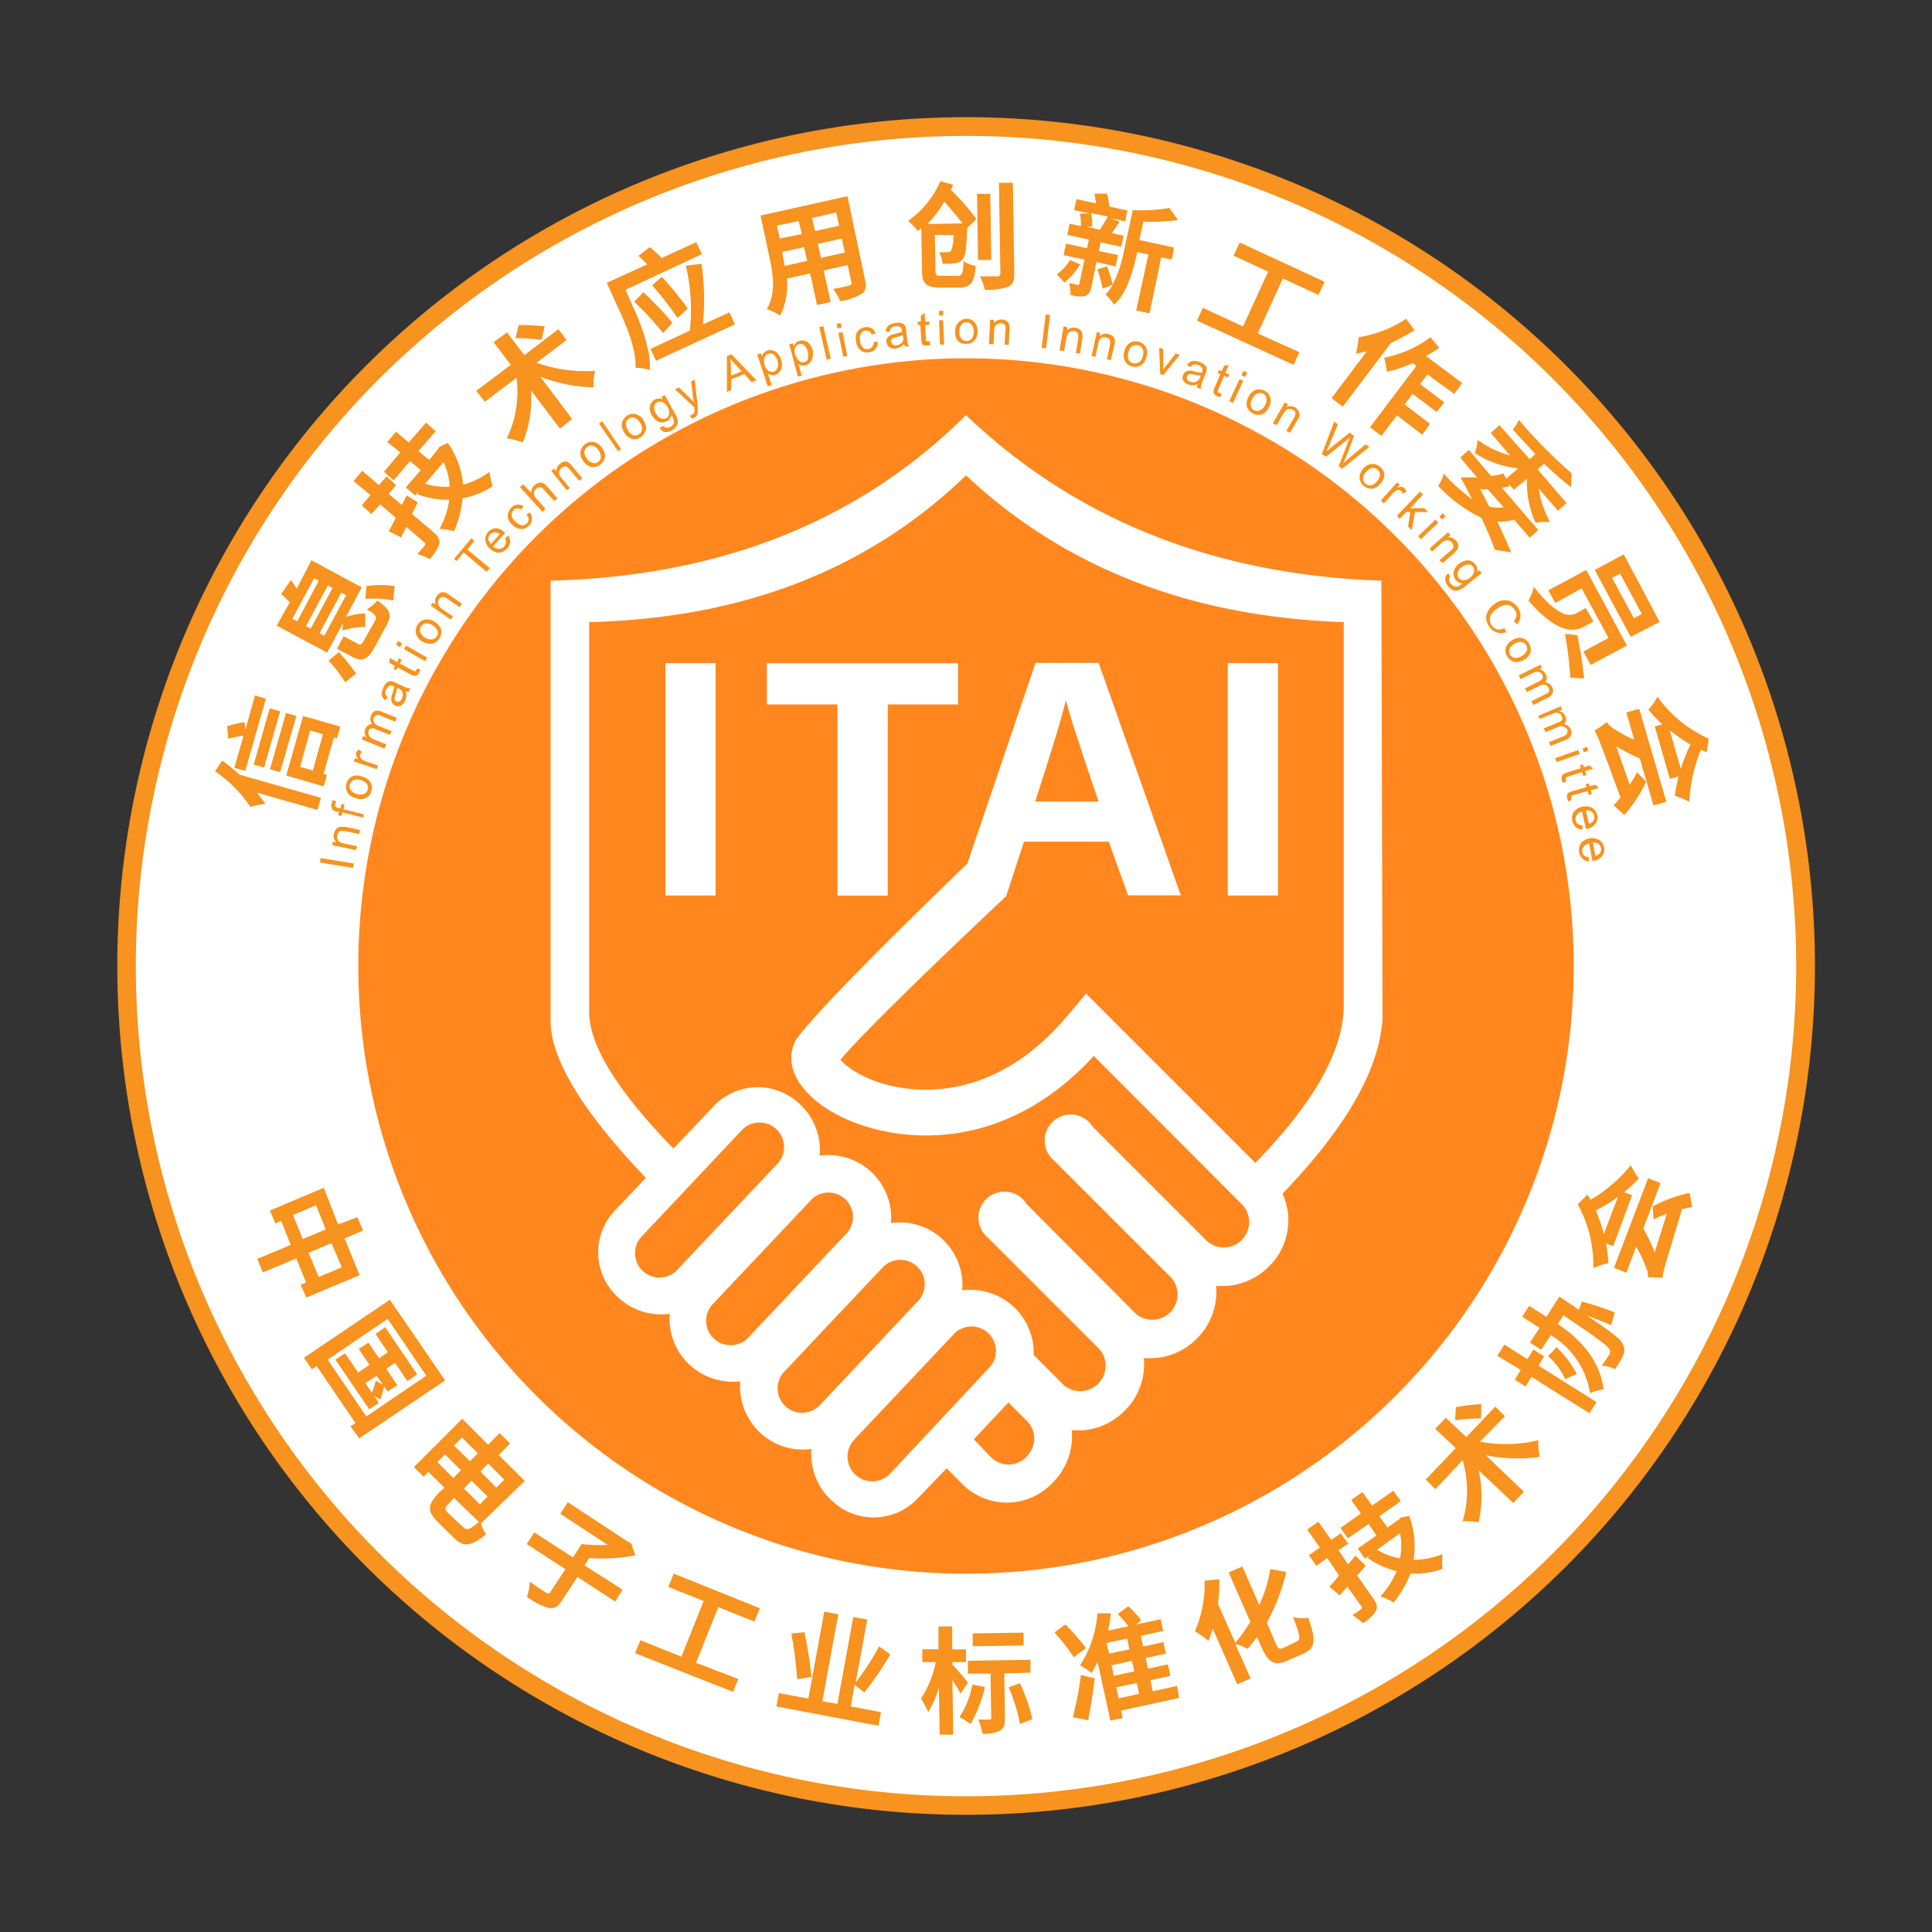 <svg id="图层_1" data-name="图层 1" xmlns="http://www.w3.org/2000/svg" xmlns:xlink="http://www.w3.org/1999/xlink" viewBox="0 0 200 200"><rect x="0" y="0" width="200" height="200" fill="#333333" stroke="none"/><defs><style>.cls-1{fill:#fff;}.cls-2{fill:url(#未命名的渐变);}.cls-3{fill:#f7931e;}</style><radialGradient id="未命名的渐变" cx="108.6" cy="97.23" fx="47.878" fy="82.93" r="62.38" gradientTransform="matrix(0.99, 0, 0, -0.99, -9.06, 195.09)" gradientUnits="userSpaceOnUse"><stop offset="0.03" stop-color="#f7bb10"/><stop offset="0.13" stop-color="#f8b412"/><stop offset="0.63" stop-color="#fd931b"/><stop offset="0.91" stop-color="#ff871e"/></radialGradient></defs><circle class="cls-1" cx="100.07" cy="100.26" r="86.9"/><circle class="cls-2" cx="100" cy="100" r="62.91"/><rect class="cls-1" x="68.88" y="68.65" width="5.2" height="24.05"/><polygon class="cls-1" points="79.39 72.92 86.69 72.92 86.69 92.71 91.9 92.71 91.9 72.92 99.18 72.92 99.18 68.66 79.39 68.66 79.39 72.92"/><rect class="cls-1" x="127.1" y="68.65" width="5.2" height="24.05"/><path class="cls-1" d="M143,60.11q-26-.9-43-17.14C89.24,53.67,75.06,59.65,57,60.11v45.27c-.16,4.18,3.42,9.81,9.86,16.55l-3.29,3.47a6.28,6.28,0,0,0,.39,8.87l0,0h0A6.45,6.45,0,0,0,69.33,136a6.51,6.51,0,0,0,5.92,7,6.37,6.37,0,0,0,1.38,0,6.57,6.57,0,0,0,2,5.26h0A6.5,6.5,0,0,0,84,150a6.49,6.49,0,0,0,2,5.24,6.27,6.27,0,0,0,8.88,0l0,0L98,152l1.79,1.79a6.49,6.49,0,0,0,9.15-.27h0a6.75,6.75,0,0,0,2-5.47,6.75,6.75,0,0,0,5.47-2h0a6.75,6.75,0,0,0,2-5.47,6.85,6.85,0,0,0,5.48-2h0a6.82,6.82,0,0,0,2-5.48,6.79,6.79,0,0,0,5.47-2h0a6.67,6.67,0,0,0,1.41-7.53c6.11-6.37,10-12.48,10.35-18.14ZM70,131.57a2.53,2.53,0,0,1-3.67-3.47l10.36-11a2.54,2.54,0,1,1,3.67,3.5Zm7.36,7a2.53,2.53,0,0,1-3.67-3.47l10.39-11a2.53,2.53,0,0,1,3.66,3.47Zm7.4,7a2.53,2.53,0,0,1-3.67-3.47l10.38-11a2.53,2.53,0,0,1,3.67,3.47Zm7.37,7A2.53,2.53,0,0,1,88.46,149l10.38-11a2.53,2.53,0,0,1,3.67,3.47Zm14.12-1.75a2.58,2.58,0,0,1-3.59.11L100.81,149l3.58-3.82,2,2a2.57,2.57,0,0,1-.13,3.6Zm32.85-46.25c-.27,4.94-3.74,10.25-9.15,15.81l-17.53-17.53c-.74.9-1.47,1.8-2.19,2.61h0c-6.35,7.38-13.09,7.7-16.69,7.18s-5.82-2.07-6.54-2.93c3.14-3.8,17.16-16.94,17.16-16.94L106,87.13h8.78l2,5.56h5.46l-8.51-24.07h-6.53l-7.06,20.77c-3.64,3.52-15.4,14.91-17.68,18.18l-.14.22-.11.25c-1,2.41.57,5.17,4.12,7.17,5.14,2.91,16.9,5,26.9-5.9l15.44,15.47a2.63,2.63,0,0,1-3.71,3.71l-11.83-11.83a2.69,2.69,0,1,0-4.51,2.93,2.94,2.94,0,0,0,.61.66h0l12,12a2.62,2.62,0,0,1-3.7,3.7h0l-11.25-11.3a2.69,2.69,0,0,0-4.6,2.8,2.74,2.74,0,0,0,.62.7h0l11.51,11.51a2.63,2.63,0,0,1-3.71,3.71L107,140.26a6.52,6.52,0,0,0-6.3-6.73,5.69,5.69,0,0,0-1.09.05,6.48,6.48,0,0,0-2-5.25h0a6.45,6.45,0,0,0-5.38-1.72,6.5,6.5,0,0,0-2-5.26h0a6.54,6.54,0,0,0-5.38-1.72,6.48,6.48,0,0,0-2-5.28h0a6.28,6.28,0,0,0-8.88.07l0,0-4.26,4.48c-5.69-5.87-8.87-10.76-8.72-14.44V64.4C77.33,64,90.19,58.69,100,49.21c10.28,9.63,23.31,14.65,39.1,15.19Zm-31.93-21.6c1.38-4.34,2.58-8.07,3.17-10.48h0c.57,2.16,1.67,5.38,3.37,10.48Z"/><path class="cls-3" d="M100,187.87a87.87,87.87,0,1,1,62.14-25.73A87.87,87.87,0,0,1,100,187.87Zm0-173.8A85.94,85.94,0,1,0,185.94,100,85.93,85.93,0,0,0,100,14.07Z"/><path class="cls-3" d="M23,78.74a18,18,0,0,1,1.79,1.45l8.43,2.4-.36,1.25-6.27-1.79c.32.39.61.79.89,1.16a9.51,9.51,0,0,0-1.57.32,13.05,13.05,0,0,0-3.65-3.68ZM26.39,72l1.13.32-2.13,7.48-1.13-.32.95-3.33a14,14,0,0,0-1.59.33l-.1-1.3a9.89,9.89,0,0,1,1.79-.41l.1.75ZM29,73.63l-1.66,5.82-1.08-.3,1.66-5.83Zm-1.05,6,1.66-5.83,1.07.31L29,79.93Zm1.68.65,1.75-6.16,3.85,1.1-.35,1.22-.32-.09-1.07,3.77.36.1L33.5,81.4Zm1.44-.9,1.32.38L33.43,76l-1.32-.38Z"/><path class="cls-3" d="M35.51,64.5l-1.64,3.06-5.22-2.8L30,62.34c-.29-.29-.62-.62-.89-.84l1-1.45c.24.32.43.63.61.89L32.24,58l5.21,2.8-1.64,3.06a7.58,7.58,0,0,1,2-.36V64.9a8.19,8.19,0,0,0-2.36.37Zm-4.74-.18L33,60.12l-.48-.27-2.26,4.21Zm1.4.75,2.26-4.21-.49-.26-2.26,4.21Zm1.4.75,2.26-4.2-.5-.27-2.26,4.2Zm2.16,4.8A12.57,12.57,0,0,0,34,68.4l1.08-.89a22.56,22.56,0,0,1,1.79,2.22Zm3.05-6.28c.28-.51.18-.66-.8-1.27a3.7,3.7,0,0,0,1.07-.9c1.4.95,1.57,1.53.89,2.69l-1.08,2c-.8,1.49-1.37,1.69-2.5,1.08l-1.47-.78.69-1.3,1.46.79c.31.17.4.08.73-.53Zm-.84-3.67a10.13,10.13,0,0,1,2.91,0l-.14,1.49a10.83,10.83,0,0,0-2.9-.16Z"/><path class="cls-3" d="M43.23,52c-.18.39-.37.8-.57,1.21l2.2,1.87c.53.46.7.78.61,1.24a4.1,4.1,0,0,1-1,1.56,5.8,5.8,0,0,0-1.26-.53l.74-.85a.21.21,0,0,0,0-.33l-1.89-1.63-.54,1.09L40.24,55c.22-.4.47-.9.73-1.4l-1.62-1.39-.9,1-1-.9.9-1.06L36.6,49.81l.89-1.08,1.74,1.49.78-.9,1,.9-.77.9,1.35,1.16.51-1Zm3.12-6.15a8.84,8.84,0,0,1,1.59,4.32,8.21,8.21,0,0,0,2.74-1.33A7.05,7.05,0,0,0,51,50.33a8.33,8.33,0,0,1-3.12,1.25A10.7,10.7,0,0,1,47,55a7,7,0,0,0-1.49-.26,9.3,9.3,0,0,0,1-3,9.47,9.47,0,0,1-3.3-.57l.15-.34L43,51.3l-1-.84,1.55-1.79-1.1-.94-1.7,2-1-.9,1.69-2-1.35-1.07.9-1.08,1.32,1.13,1.79-2.06,1,.89-1.79,2.06,1.13.91.89-1.1.13-.23ZM44,50.07a6.88,6.88,0,0,0,2.55.31,6.79,6.79,0,0,0-.63-2.54Z"/><path class="cls-3" d="M55.54,37.55a14.86,14.86,0,0,0,6.06.83,6.72,6.72,0,0,0-.16,1.73A17.07,17.07,0,0,1,55.93,39l3.3,4.37-1.26,1-3-3.95a12.19,12.19,0,0,1-.85,5.38,7.84,7.84,0,0,0-1.65-.42,11.28,11.28,0,0,0,1-6.27l-3.28,2.48-.89-1.13,3.58-2.69-1.79-2.35,1.4-1,1.79,2.35,3.52-2.69.85,1.12Zm.52-2.37A21.85,21.85,0,0,0,53.37,35l.32-1.35a21.93,21.93,0,0,1,2.69.13Z"/><path class="cls-3" d="M65.49,31.66c.81,1.79,1.9,4.48,1.79,6.63a6.32,6.32,0,0,0-1.5-.22c.1-1.93-.9-4.21-1.6-5.79l-1.37-3L67,27.37c-.3-.31-.63-.62-.9-.89l1.17-.9a12.08,12.08,0,0,1,1.22,1.13l3.59-1.64.57,1.24L64.76,30Zm1.11-1.41a36.86,36.86,0,0,1,3,3.15l-.95,1.08a36.44,36.44,0,0,0-3-3.25Zm8.91,2.09.57,1.23-8.16,3.77-.58-1.22,4.07-1.89A19.77,19.77,0,0,0,71,27.5l1.62-.19a25.88,25.88,0,0,1,.14,6.28Zm-5.38.57a32.7,32.7,0,0,0-2.62-3.37l1-.89a35.39,35.39,0,0,1,2.69,3.29Z"/><path class="cls-3" d="M89.54,28.92c.17.77.09,1.18-.34,1.49a5.86,5.86,0,0,1-2.22.76,5.28,5.28,0,0,0-.74-1.26c.67-.11,1.45-.29,1.66-.34s.29-.13.24-.35l-.39-1.79L85.26,28,86,31.26l-1.42.32-.71-3.27-2.41.53a7,7,0,0,1-.71,3.84A5.38,5.38,0,0,0,79.38,32c1-1.7.62-3.82.25-5.48l-.9-4.21,9-2Zm-9.11-5.57.29,1.33L83,24.23l-.32-1.34ZM83.56,27l-.33-1.41L81,26.07l0,.22c.08.37.16.8.24,1.24Zm3-5-2.49.56.3,1.36,2.5-.55Zm.9,4.14-.31-1.45-2.49.55L85,26.69Z"/><path class="cls-3" d="M100.12,23.6c-.07,2-.17,2.89-.45,3.23a1.19,1.19,0,0,1-.8.42,11.21,11.21,0,0,1-1.3.05,3,3,0,0,0-.35-1.2,6.76,6.76,0,0,0,.9,0,.37.37,0,0,0,.34-.14,4.31,4.31,0,0,0,.24-1.63H96.77L96.84,28c0,.49.1.56.64.55h1.65c.48,0,.57-.25.61-1.52a3.37,3.37,0,0,0,1.26.5c-.13,1.71-.5,2.23-1.73,2.24H97.34c-1.42,0-1.88-.35-1.89-1.74l-.08-4.41-.36.3a6.89,6.89,0,0,0-1-1.05,9.82,9.82,0,0,0,3.34-4.12l1.32.38c-.06.17-.15.36-.22.53a26.67,26.67,0,0,1,2.63,3l-.9.89Zm-.5-.48c-.51-.68-1.21-1.51-1.87-2.24A11.81,11.81,0,0,1,96,23.19Zm3,3.79h-1.37l-.11-6.84h1.37Zm2.23-8,.15,9.37c0,.82-.15,1.18-.65,1.41a6.3,6.3,0,0,1-2.4.3,5.73,5.73,0,0,0-.51-1.38h1.8c.22,0,.32-.09.32-.31l-.15-9.37Z"/><path class="cls-3" d="M111.82,27.37a7.27,7.27,0,0,1-1.65,1.89,10.49,10.49,0,0,0-.77-.86,4.73,4.73,0,0,0,1.36-1.49Zm1.68-.25L113,29.65c-.13.57-.29.84-.68,1a3.45,3.45,0,0,1-1.5-.12,4.27,4.27,0,0,0-.14-1.23l.86.2c.12,0,.17,0,.19-.12l.54-2.51-2.17-.46.25-1.19,2.18.48.19-.9-2.24-.48.25-1.16,1.16.25a5.74,5.74,0,0,0-.09-1.31h1l-1.6-.34.24-1.14,2,.43a6.29,6.29,0,0,0-.15-1h1.31a12.16,12.16,0,0,1,.25,1.34l1.86.4-.25,1.14L115,22.57l.9.39c-.29.41-.56.84-.81,1.17l1.23.27-.25,1.15-2.13-.46-.2.89,2,.42-.26,1.19Zm-.56-5.06a5.08,5.08,0,0,1,.13,1.4h-.61l1.39.31a14.52,14.52,0,0,0,.83-1.36Zm8.37,4.81-1.1-.23L119,32.44l-1.38-.3,1.26-5.8-1.17-.25v.08c-.37,1.74-1,4.12-2.38,5.38a4.87,4.87,0,0,0-.9-1.07,3.82,3.82,0,0,0,.76-1l-1.05.4a13.82,13.82,0,0,0-.54-2l1-.31a13.62,13.62,0,0,1,.58,1.88,12.7,12.7,0,0,0,1.19-3.55l.89-4.15a16.71,16.71,0,0,0,3.8-.23l.89,1.26a20.44,20.44,0,0,1-3.58.16l-.43,1.9,3.59.78Z"/><path class="cls-3" d="M134.51,36.46l-.6,1.31-10-4.58.61-1.32,4.16,1.92,2.6-5.67-3.58-1.65.63-1.37,8.79,4.07-.63,1.36-3.69-1.7-2.6,5.69Z"/><path class="cls-3" d="M146.43,34.18A20.43,20.43,0,0,1,144,35.49l-5,6.61-1.15-.89,3.63-4.83-1.12.24a10.91,10.91,0,0,0,.29-1.71A12.54,12.54,0,0,0,145.57,33Zm1.34,4.58-.76,1,2.5,1.89-.78,1-2.5-1.88-.82,1.1,2.62,2L147.24,45l-2.63-2L143,45.13l-1.18-.9,4.81-6.36-.37-.28a14.17,14.17,0,0,1-2.69.9,10.44,10.44,0,0,0-.28-1.46,11.93,11.93,0,0,0,4.79-2.11L149,36a13.79,13.79,0,0,1-1.38.85l3.75,2.81-.83,1.12Z"/><path class="cls-3" d="M156.71,50.69l-.56-.65.15.3-.82.16,3.76,4.37-.89.79-1.61-1.87A5.15,5.15,0,0,1,155,54c.58,1.2,1.07,2.3,1.44,3.19l-1.69-.28c-.31-.89-.8-2-1.39-3.3a15.28,15.28,0,0,1-4.49-3.32,3.88,3.88,0,0,0,.59-1.25,18,18,0,0,0,2.94,2.64c-.38-.74-.79-1.51-1.2-2.26h1.7l-1.74-2.05.9-.79,2.29,2.69a8,8,0,0,0,1.29-.25l.28.54,1.24-1.08a10.08,10.08,0,0,1-4.48-1.57,5.44,5.44,0,0,0,.27-1.38,10.4,10.4,0,0,0,3.37,1.62l-2-2.34.9-.79,3.13,3.51.6-.52c-.82-.89-1.62-1.72-2.34-2.55a4.26,4.26,0,0,0,.62-1A49.52,49.52,0,0,0,162.7,49l-.07,1.43A31.44,31.44,0,0,1,159.85,48l-.68.58,3,3.5-.89.79-2-2.31a10.82,10.82,0,0,0,1.17,3.49,5,5,0,0,0-1.49.07,10.08,10.08,0,0,1-.89-4.56ZM154,50.63a5.08,5.08,0,0,1-.78,0c.32.6.63,1.2.94,1.8a3.57,3.57,0,0,0,1.49.08Z"/><path class="cls-3" d="M164.94,64.35l-.95.51c-1.12.61-2.82.71-5.77-2.69a5.13,5.13,0,0,0,.56-1.42c2.63,3.29,3.78,3.07,4.48,2.69l.9-.5Zm3.48,2.48-3.76,2-.75-1.38,2.6-1.41-2.78-5.13L161,62.42l-.72-1.31L164.21,59Zm-5.14-1.08a42.59,42.59,0,0,1,.71,4.48l-1.43-.07a36.55,36.55,0,0,0-.56-4.54Zm8.53-1.37-3,1.55L165.09,59l3-1.61Zm-4.93-4.56L169.14,64l.82-.44-2.25-4.17Z"/><path class="cls-3" d="M170.41,80.92a14.89,14.89,0,0,1-2.26,3.45l-1.11-1c.25-.26.49-.54.71-.82-2.07-5.62-2.35-6.4-2.69-6.91a11.33,11.33,0,0,0,1.28-.9,2.17,2.17,0,0,0,.83.76,12,12,0,0,0,2,1.07l-.81-2.81,1.33-.39L172.5,83l-1.33.38-1.42-4.87a17.6,17.6,0,0,1-2.44-1.26l1.4,4c.27-.43.53-.89.75-1.3Zm6.27-3.06-.6-.24a15.58,15.58,0,0,0-1.2,5.38,8.14,8.14,0,0,0-1.5-.61,15.74,15.74,0,0,1,.38-2l-.9.24L171.3,75.2l.77-.21a20.81,20.81,0,0,1-1.43-1.52,6,6,0,0,0,.94-1.35,13,13,0,0,0,5.31,4.34ZM174,79.59a17.16,17.16,0,0,1,1-2.52,15.18,15.18,0,0,1-2.15-1.48Z"/><path class="cls-3" d="M36.54,89.84l-3.42-.55.07-.46,3.44.56Z"/><path class="cls-3" d="M36.86,88l-2.47-.51.08-.37.35.07a.91.91,0,0,1-.25-.9,1,1,0,0,1,.17-.38.72.72,0,0,1,.27-.25,1,1,0,0,1,.33-.06l.42,0,1.51.32-.09.42-1.5-.31a1.27,1.27,0,0,0-.39,0,.36.36,0,0,0-.23.13.44.44,0,0,0-.14.28A.69.69,0,0,0,35,87a.9.9,0,0,0,.6.32l1.36.28Z"/><path class="cls-3" d="M37.59,84.63l-2.15-.53-.09.37L35,84.39l.09-.37L34.86,84a.92.92,0,0,1-.32-.1.5.5,0,0,1-.21-.28.82.82,0,0,1,0-.44,2.72,2.72,0,0,1,.13-.37l.35.15a.65.65,0,0,1-.09.23.48.48,0,0,0,0,.29.46.46,0,0,0,.28.15l.24.06.11-.48.32.08-.12.48,2.12.53Z"/><path class="cls-3" d="M36.81,82.61a1.29,1.29,0,0,1-.89-.67,1.19,1.19,0,0,1-.05-.83,1.15,1.15,0,0,1,.58-.73,1.28,1.28,0,0,1,1,0,1.65,1.65,0,0,1,.7.35,1.22,1.22,0,0,1,.3.53,1.3,1.3,0,0,1,0,.62,1.11,1.11,0,0,1-.57.73A1.32,1.32,0,0,1,36.81,82.61Zm.13-.42a1.08,1.08,0,0,0,.75,0,.67.67,0,0,0,.38-.44.69.69,0,0,0-.08-.58,1.13,1.13,0,0,0-.65-.41,1,1,0,0,0-.73,0,.68.68,0,0,0-.39.44.68.68,0,0,0,.08.57A1.12,1.12,0,0,0,36.94,82.19Z"/><path class="cls-3" d="M39,79.62l-2.39-.81.15-.33.36.13a1.19,1.19,0,0,1-.25-.38.48.48,0,0,1,0-.29.88.88,0,0,1,.27-.36l.33.27a.48.48,0,0,0-.18.26.3.3,0,0,0,0,.26.48.48,0,0,0,.17.23,1.42,1.42,0,0,0,.44.23l1.25.42Z"/><path class="cls-3" d="M39.78,77.49l-2.33-.95.13-.35.34.13a1.18,1.18,0,0,1-.17-.4,1,1,0,0,1,.07-.46.85.85,0,0,1,.31-.39.63.63,0,0,1,.4-.1.89.89,0,0,1-.12-.9.76.76,0,0,1,.4-.46.89.89,0,0,1,.68.06l1.59.64-.16.4-1.46-.59A1.15,1.15,0,0,0,39.1,74a.34.34,0,0,0-.22.07.56.56,0,0,0-.17.21.57.57,0,0,0,0,.48.82.82,0,0,0,.46.38l1.36.54-.17.4-1.51-.61a.64.64,0,0,0-.43-.06.35.35,0,0,0-.26.26.5.5,0,0,0,0,.34.53.53,0,0,0,.17.31,1.75,1.75,0,0,0,.46.26l1.22.48Z"/><path class="cls-3" d="M42,71.57a1.35,1.35,0,0,1,.06.53,1.22,1.22,0,0,1-.13.46.88.88,0,0,1-.46.49.68.68,0,0,1-.56,0,.82.82,0,0,1-.27-.22.79.79,0,0,1-.12-.3,1,1,0,0,1,0-.34,1.74,1.74,0,0,1,.1-.37,4.23,4.23,0,0,0,.19-.78h-.11a.38.38,0,0,0-.37-.05.93.93,0,0,0-.44.82.62.62,0,0,0,.24.35l-.23.35a1,1,0,0,1-.31-.35.87.87,0,0,1-.06-.45,1.74,1.74,0,0,1,.16-.55,1.23,1.23,0,0,1,.3-.44.7.7,0,0,1,.29-.19.92.92,0,0,1,.33,0,2.75,2.75,0,0,1,.36.15l.51.24a5.15,5.15,0,0,0,.69.3.86.86,0,0,0,.32,0l-.19.4A1,1,0,0,1,42,71.57Zm-.89-.39a3.24,3.24,0,0,1-.16.7,1.72,1.72,0,0,0-.08.38.33.33,0,0,0,0,.21.36.36,0,0,0,.16.14.34.34,0,0,0,.31,0,.55.55,0,0,0,.26-.3.82.82,0,0,0,.1-.44.67.67,0,0,0-.15-.38.92.92,0,0,0-.35-.24Z"/><path class="cls-3" d="M43.16,69.19l.36.12a1.57,1.57,0,0,1-.12.3.66.66,0,0,1-.23.29.4.4,0,0,1-.26.06,1.43,1.43,0,0,1-.47-.18l-1.28-.69-.14.28-.3-.15.16-.28-.56-.32v-.5l.78.41.2-.38.29.16-.2.38,1.3.69a.85.85,0,0,0,.22.09.21.21,0,0,0,.11,0,.27.27,0,0,0,.09-.12A.75.75,0,0,0,43.16,69.19Z"/><path class="cls-3" d="M41.41,67,41,66.73l.21-.37.43.24ZM44,68.44,41.82,67.2l.21-.37,2.19,1.24Z"/><path class="cls-3" d="M43.73,66.4a1.31,1.31,0,0,1-.68-.89,1.22,1.22,0,0,1,.18-.83,1.13,1.13,0,0,1,.74-.54,1.29,1.29,0,0,1,1,.22,1.7,1.7,0,0,1,.57.53.91.91,0,0,1,.14.58,1.14,1.14,0,0,1-.18.6,1.17,1.17,0,0,1-.75.55A1.33,1.33,0,0,1,43.73,66.4ZM44,66a1.05,1.05,0,0,0,.73.19.62.62,0,0,0,.48-.32.61.61,0,0,0,.08-.57,1,1,0,0,0-.52-.57,1,1,0,0,0-.71-.19.62.62,0,0,0-.48.32.68.68,0,0,0-.08.57A1.11,1.11,0,0,0,44,66Z"/><path class="cls-3" d="M46.66,64.14l-2.07-1.45.22-.31.3.2a.89.89,0,0,1,.11-.89,1.11,1.11,0,0,1,.31-.3.67.67,0,0,1,.67,0,1.59,1.59,0,0,1,.35.22l1.27.89-.24.35L46.33,62a1.29,1.29,0,0,0-.35-.18.32.32,0,0,0-.27,0,.48.48,0,0,0-.23.19.67.67,0,0,0-.13.49.91.91,0,0,0,.42.54l1.13.78Z"/><path class="cls-3" d="M50.35,59.18l-2.36-2-.72.9L47,57.86l1.79-2.13.32.26-.73.9,2.35,1.94Z"/><path class="cls-3" d="M52.29,55.72l.33-.29a1.11,1.11,0,0,1,.19.69,1.29,1.29,0,0,1-1.17,1.09,1.32,1.32,0,0,1-.89-.39,1.38,1.38,0,0,1-.51-.9,1.16,1.16,0,0,1,1.08-1.24h0a1.3,1.3,0,0,1,.89.41l.09.08-1.26,1.39a1,1,0,0,0,.63.25.75.75,0,0,0,.52-.24.71.71,0,0,0,.18-.38A1,1,0,0,0,52.29,55.72Zm-1.45.58.89-1a.87.87,0,0,0-.45-.2.65.65,0,0,0-.54.23.66.66,0,0,0-.19.5A.83.83,0,0,0,50.84,56.3Z"/><path class="cls-3" d="M54.5,53.29l.34-.26a1.14,1.14,0,0,1,.23.73,1,1,0,0,1-.32.66,1.1,1.1,0,0,1-.83.35,1.46,1.46,0,0,1-.9-.46,1.78,1.78,0,0,1-.41-.6.91.91,0,0,1,0-.61,1.24,1.24,0,0,1,.32-.54,1,1,0,0,1,.62-.32.9.9,0,0,1,.65.18l-.25.33a.75.75,0,0,0-.41-.12.54.54,0,0,0-.35.16.65.65,0,0,0-.21.54,1,1,0,0,0,.38.66,1.14,1.14,0,0,0,.65.38.66.66,0,0,0,.71-.6A.72.72,0,0,0,54.5,53.29Z"/><path class="cls-3" d="M56.17,53l-2.34-2.57.32-.29L55,51a.91.91,0,0,1,.32-.76,1.14,1.14,0,0,1,.44-.25.61.61,0,0,1,.42,0,1.55,1.55,0,0,1,.45.36l1.07,1.23-.32.29L56.3,50.69a.65.65,0,0,0-.41-.26.52.52,0,0,0-.39.17.61.61,0,0,0-.2.3.55.55,0,0,0,0,.36,1.16,1.16,0,0,0,.26.39l.9,1Z"/><path class="cls-3" d="M58.66,50.75l-1.59-2,.29-.24.24.28A.91.91,0,0,1,58,48a1,1,0,0,1,.36-.2.55.55,0,0,1,.36,0A.89.89,0,0,1,59,48a4.12,4.12,0,0,1,.28.31l1,1.2-.32.27-1-1.2a1.5,1.5,0,0,0-.29-.27.39.39,0,0,0-.26,0,.56.56,0,0,0-.28.13.7.7,0,0,0-.26.43.91.91,0,0,0,.27.64L59,50.52Z"/><path class="cls-3" d="M60.4,47.74a1.28,1.28,0,0,1-.3-1.07,1.19,1.19,0,0,1,.47-.69,1.14,1.14,0,0,1,.89-.23,1.41,1.41,0,0,1,.83.56,1.71,1.71,0,0,1,.33.71,1.13,1.13,0,0,1-.08.6,1.24,1.24,0,0,1-.4.48,1.22,1.22,0,0,1-.9.24A1.4,1.4,0,0,1,60.4,47.74Zm.35-.26a1,1,0,0,0,.6.45.65.65,0,0,0,.57-.11.66.66,0,0,0,.28-.51,1.1,1.1,0,0,0-.26-.72,1,1,0,0,0-.59-.44.65.65,0,0,0-.57.12.7.7,0,0,0-.29.5A1.09,1.09,0,0,0,60.75,47.48Z"/><path class="cls-3" d="M64,46.72,62,43.84l.35-.23,1.94,2.88Z"/><path class="cls-3" d="M64.63,44.77a1.25,1.25,0,0,1-.22-1.09,1.24,1.24,0,0,1,.52-.65,1.14,1.14,0,0,1,.9-.15,1.24,1.24,0,0,1,.77.61,1.64,1.64,0,0,1,.28.73.94.94,0,0,1-.14.59,1.12,1.12,0,0,1-.43.46,1.16,1.16,0,0,1-.89.16A1.33,1.33,0,0,1,64.63,44.77Zm.37-.23a1.11,1.11,0,0,0,.56.51.67.67,0,0,0,.57-.08.7.7,0,0,0,.33-.49,1.12,1.12,0,0,0-.21-.73,1,1,0,0,0-.56-.49.64.64,0,0,0-.57.07.67.67,0,0,0-.32.49,1,1,0,0,0,.23.72Z"/><path class="cls-3" d="M68.3,44.25l.4-.15a.32.32,0,0,0,.26.17.62.62,0,0,0,.44-.09.83.83,0,0,0,.34-.33.65.65,0,0,0,0-.39,2.54,2.54,0,0,0-.23-.5.92.92,0,0,1-.45.62,1,1,0,0,1-.9.07,1.5,1.5,0,0,1-.68-.66,1.47,1.47,0,0,1-.21-.64,1,1,0,0,1,.54-1,.91.91,0,0,1,.82,0l-.16-.26.35-.19,1.05,1.91a1.91,1.91,0,0,1,.3.79.89.89,0,0,1-.14.52,1.38,1.38,0,0,1-.5.43,1.25,1.25,0,0,1-.73.17A.69.69,0,0,1,68.3,44.25Zm-.42-1.49a1.18,1.18,0,0,0,.52.54.66.66,0,0,0,.55,0,.61.61,0,0,0,.32-.43,1.08,1.08,0,0,0-.17-.72,1,1,0,0,0-.52-.51.64.64,0,0,0-.54,0,.62.62,0,0,0-.31.44A1,1,0,0,0,67.88,42.76Z"/><path class="cls-3" d="M71.61,43.33,71.4,43a.62.62,0,0,0,.23-.07.45.45,0,0,0,.19-.14.43.43,0,0,0,.06-.18,1.93,1.93,0,0,0,0-.34v-.11l-2-1.85.41-.2,1.1,1.08a5.77,5.77,0,0,1,.42.44c0-.2-.07-.39-.08-.59l-.19-1.55.38-.19L72.22,42v.62a.76.76,0,0,1-.1.39.57.57,0,0,1-.27.24A.72.72,0,0,1,71.61,43.33Z"/><path class="cls-3" d="M75.25,40.57V36.85l.46-.18,2.59,2.69-.49.2-.75-.84-1.36.53v1.12Zm.42-1.69,1.1-.43-.69-.77c-.21-.23-.38-.42-.5-.58a4.06,4.06,0,0,1,.08.69Z"/><path class="cls-3" d="M79.48,40,78.39,36.7l.38-.13.1.32a1,1,0,0,1,.2-.37,1.1,1.1,0,0,1,.37-.23,1,1,0,0,1,.59,0,1,1,0,0,1,.5.33,1.63,1.63,0,0,1,.33.59,1.71,1.71,0,0,1,.08.71,1,1,0,0,1-.24.57,1,1,0,0,1-.47.33.86.86,0,0,1-.39,0,1,1,0,0,1-.34-.13l.38,1.16Zm-.33-2.23a1.07,1.07,0,0,0,.42.62.59.59,0,0,0,.53.08.6.6,0,0,0,.38-.38,1.13,1.13,0,0,0,0-.77,1.1,1.1,0,0,0-.41-.62.53.53,0,0,0-.53-.08.6.6,0,0,0-.38.38A1.19,1.19,0,0,0,79.15,37.78Z"/><path class="cls-3" d="M82.6,39l-.9-3.36.38-.1.08.31a.9.9,0,0,1,.22-.36.81.81,0,0,1,.39-.2.86.86,0,0,1,.59,0,1,1,0,0,1,.47.35,1.74,1.74,0,0,1,.3.61,1.65,1.65,0,0,1,0,.7,1,1,0,0,1-.26.56,1,1,0,0,1-.49.31,1.34,1.34,0,0,1-.4,0,.84.84,0,0,1-.33-.16L83,38.88Zm-.21-2.23a1.09,1.09,0,0,0,.38.63.6.6,0,0,0,.84-.16.31.31,0,0,0,0-.1,1.44,1.44,0,0,0-.37-1.41.58.58,0,0,0-.52-.11.67.67,0,0,0-.41.38,1.24,1.24,0,0,0,0,.76Z"/><path class="cls-3" d="M85.58,37.24l-.77-3.39.42-.09L86,37.14Z"/><path class="cls-3" d="M86.7,34l-.1-.47.43-.09.09.48Zm.59,2.94-.5-2.48.42-.08.5,2.47Z"/><path class="cls-3" d="M90.44,35.39h.43a1.09,1.09,0,0,1-.24.73,1,1,0,0,1-.64.35,1.1,1.1,0,0,1-.9-.2,1.42,1.42,0,0,1-.47-.9,1.8,1.8,0,0,1,0-.73,1,1,0,0,1,.33-.51,1.22,1.22,0,0,1,.57-.25,1.06,1.06,0,0,1,.7.1,1,1,0,0,1,.42.53l-.4.13a.75.75,0,0,0-.26-.35.64.64,0,0,0-.86.25,1.08,1.08,0,0,0-.09.75,1.15,1.15,0,0,0,.31.7.63.63,0,0,0,.54.14.56.56,0,0,0,.38-.21A.7.7,0,0,0,90.44,35.39Z"/><path class="cls-3" d="M93.59,35.61a1.34,1.34,0,0,1-.42.33,1.23,1.23,0,0,1-.46.14.88.88,0,0,1-.65-.14.67.67,0,0,1-.28-.48.69.69,0,0,1,0-.35.66.66,0,0,1,.2-.27,1,1,0,0,1,.28-.17l.37-.11a3.92,3.92,0,0,0,.74-.22v-.12a.48.48,0,0,0-.16-.35.73.73,0,0,0-.5-.09.76.76,0,0,0-.43.16.61.61,0,0,0-.17.39h-.42a1,1,0,0,1,.14-.45.74.74,0,0,1,.34-.29,1.62,1.62,0,0,1,.57-.16,1.57,1.57,0,0,1,.53,0,.77.77,0,0,1,.31.16.57.57,0,0,1,.16.27,1.78,1.78,0,0,1,.07.39l.06.56a6.32,6.32,0,0,0,.11.76,1.11,1.11,0,0,0,.14.29l-.44,0A.75.75,0,0,1,93.59,35.61Zm-.13-.94a3.41,3.41,0,0,1-.68.23,2.2,2.2,0,0,0-.36.13.31.31,0,0,0-.15.15.41.41,0,0,0,0,.22.5.5,0,0,0,.16.27.6.6,0,0,0,.39.07,1,1,0,0,0,.43-.16.62.62,0,0,0,.24-.33,1,1,0,0,0,0-.43Z"/><path class="cls-3" d="M96.24,35.33l.09.36a1.14,1.14,0,0,1-.32.07.75.75,0,0,1-.36,0,.49.49,0,0,1-.2-.18,1.69,1.69,0,0,1-.08-.5l-.1-1.44H95v-.34h.32v-.61l.4-.29.06.9h.43v.33h-.43L95.84,35a.88.88,0,0,0,0,.23.15.15,0,0,0,.08.08.17.17,0,0,0,.14,0Z"/><path class="cls-3" d="M97.21,32.67v-.49h.43v.48Zm.1,3-.1-2.52h.42l.11,2.52Z"/><path class="cls-3" d="M98.88,34.35a1.28,1.28,0,0,1,.37-1A1.2,1.2,0,0,1,100,33a1.12,1.12,0,0,1,.85.32,1.37,1.37,0,0,1,.35.9,1.85,1.85,0,0,1-.14.77.94.94,0,0,1-.42.44,1.06,1.06,0,0,1-.6.16,1.12,1.12,0,0,1-.9-.32A1.38,1.38,0,0,1,98.88,34.35Zm.44,0a1,1,0,0,0,.22.72.68.68,0,0,0,.53.23.71.71,0,0,0,.53-.25,1.17,1.17,0,0,0,.2-.75,1.05,1.05,0,0,0-.23-.7.68.68,0,0,0-.52-.23.66.66,0,0,0-.53.25A1,1,0,0,0,99.32,34.35Z"/><path class="cls-3" d="M102.38,35.62l.12-2.52h.38v.35a1,1,0,0,1,1.23-.27.77.77,0,0,1,.28.23,1.21,1.21,0,0,1,.11.32,2.94,2.94,0,0,1,0,.42l-.07,1.54H104l.08-1.53a.86.86,0,0,0,0-.39.45.45,0,0,0-.16-.22.62.62,0,0,0-.3-.09.72.72,0,0,0-.47.15.83.83,0,0,0-.23.65l-.07,1.37Z"/><path class="cls-3" d="M107.83,36l.42-3.45.46.06-.42,3.45Z"/><path class="cls-3" d="M109.68,36.28l.42-2.49.37.07,0,.35a.88.88,0,0,1,.85-.28,1.07,1.07,0,0,1,.41.15.67.67,0,0,1,.24.26.76.76,0,0,1,.08.33,2.8,2.8,0,0,1,0,.41l-.25,1.53-.42-.07.24-1.51a1.28,1.28,0,0,0,0-.39.55.55,0,0,0-.15-.24.66.66,0,0,0-.27-.12.74.74,0,0,0-.5.1.84.84,0,0,0-.3.61l-.24,1.35Z"/><path class="cls-3" d="M113,36.85l.54-2.46.37.08-.08.35a.91.91,0,0,1,.9-.24,1.13,1.13,0,0,1,.39.17.78.78,0,0,1,.24.27,1,1,0,0,1,.06.34,2.7,2.7,0,0,1-.06.41L115,37.28l-.41-.09.32-1.5a1.21,1.21,0,0,0,0-.38.38.38,0,0,0-.13-.24.47.47,0,0,0-.27-.14.72.72,0,0,0-.5.06.87.87,0,0,0-.33.61l-.29,1.34Z"/><path class="cls-3" d="M116.4,36.34a1.31,1.31,0,0,1,.65-.9,1.19,1.19,0,0,1,.83-.06,1.15,1.15,0,0,1,.74.55,1.31,1.31,0,0,1,.06,1,1.64,1.64,0,0,1-.34.7,1.07,1.07,0,0,1-.52.31,1.34,1.34,0,0,1-.63,0,1.2,1.2,0,0,1-.74-.56A1.36,1.36,0,0,1,116.4,36.34Zm.42.12a1.08,1.08,0,0,0,0,.75.71.71,0,0,0,1,.32l.07,0a1.18,1.18,0,0,0,.41-.66,1.17,1.17,0,0,0,0-.74.71.71,0,0,0-1-.32l-.07,0A1,1,0,0,0,116.82,36.46Z"/><path class="cls-3" d="M120.1,38.72,120,36l.42.14,0,1.6v.53a3.69,3.69,0,0,1,.29-.4l1-1.28.42.13-1.69,2.1Z"/><path class="cls-3" d="M124,39.77a1.4,1.4,0,0,1-.53.11,1.27,1.27,0,0,1-.47-.09.87.87,0,0,1-.52-.42.61.61,0,0,1,0-.56.64.64,0,0,1,.19-.29.85.85,0,0,1,.3-.15h.33a2.62,2.62,0,0,1,.38.09,4.83,4.83,0,0,0,.76.13v-.1a.45.45,0,0,0,0-.39.72.72,0,0,0-.4-.31.78.78,0,0,0-.45-.06.61.61,0,0,0-.33.28l-.37-.21a1,1,0,0,1,.32-.34,1,1,0,0,1,.45-.1,1.58,1.58,0,0,1,.56.13,1.17,1.17,0,0,1,.46.26.76.76,0,0,1,.22.28.86.86,0,0,1,0,.32c0,.13-.08.25-.13.37l-.2.53c-.14.37-.22.61-.25.71a.86.86,0,0,0,0,.32l-.42-.16A.88.88,0,0,1,124,39.77Zm.3-.89a3.38,3.38,0,0,1-.7-.1,1.26,1.26,0,0,0-.38-.06.4.4,0,0,0-.21.07.3.3,0,0,0-.12.17.34.34,0,0,0,0,.31.54.54,0,0,0,.3.24.88.88,0,0,0,.45.06.77.77,0,0,0,.38-.17,1.1,1.1,0,0,0,.23-.37Z"/><path class="cls-3" d="M126.43,40.74l-.09.37A1.12,1.12,0,0,1,126,41a.63.63,0,0,1-.3-.21.38.38,0,0,1-.09-.25,1.67,1.67,0,0,1,.15-.48l.57-1.33-.28-.12.13-.31.29.13.25-.58.48-.06-.35.81.4.17-.13.3-.39-.17-.59,1.36a.83.83,0,0,0-.08.22.17.17,0,0,0,0,.1.38.38,0,0,0,.13.09Z"/><path class="cls-3" d="M127.25,41.53l1.07-2.28.38.18-1.06,2.29Zm1.26-2.69.21-.44.39.18-.21.45Z"/><path class="cls-3" d="M129.25,41.08a1.28,1.28,0,0,1,.82-.74,1.19,1.19,0,0,1,.83.11,1.13,1.13,0,0,1,.6.7,1.25,1.25,0,0,1-.14,1,1.59,1.59,0,0,1-.48.61,1,1,0,0,1-.57.19,1.29,1.29,0,0,1-1.22-.83A1.35,1.35,0,0,1,129.25,41.08Zm.39.2a1.08,1.08,0,0,0-.15.74.7.7,0,0,0,.36.46.73.73,0,0,0,.58,0,1.11,1.11,0,0,0,.53-.56,1,1,0,0,0,.14-.72.67.67,0,0,0-.36-.46.73.73,0,0,0-.58,0,1.09,1.09,0,0,0-.52.54Z"/><path class="cls-3" d="M131.76,43.83,133,41.66l.34.19-.19.31a.89.89,0,0,1,.89,0,1,1,0,0,1,.33.29.61.61,0,0,1,.13.32,1,1,0,0,1,0,.34c-.06.13-.12.26-.19.38l-.78,1.32-.37-.2.77-1.33a.82.82,0,0,0,.15-.36.42.42,0,0,0,0-.27.56.56,0,0,0-.22-.21.61.61,0,0,0-.49-.09c-.17,0-.34.19-.51.46L132.16,44Z"/><path class="cls-3" d="M136.84,47l1.28-3.36.38.28-.89,2.16-.3.65.5-.42,1.91-1.52.45.33-.63,1.71A8.45,8.45,0,0,1,139,48c.16-.16.36-.33.58-.51L141.37,46l.38.27-2.81,2.26-.36-.26,1-2.58.15-.39-.32.27-2.15,1.71Z"/><path class="cls-3" d="M141.07,48.58a1.28,1.28,0,0,1,1-.55,1.2,1.2,0,0,1,.79.29,1.14,1.14,0,0,1,.44.8,1.32,1.32,0,0,1-.34.89,1.84,1.84,0,0,1-.61.5,1.11,1.11,0,0,1-.6.06,1.21,1.21,0,0,1-.57-.27,1.18,1.18,0,0,1-.44-.81A1.4,1.4,0,0,1,141.07,48.58Zm.34.28a1.06,1.06,0,0,0-.3.7.7.7,0,0,0,.72.68h.1a1.05,1.05,0,0,0,.63-.44,1,1,0,0,0,.29-.68.66.66,0,0,0-.26-.52.65.65,0,0,0-.55-.15,1.11,1.11,0,0,0-.63.45Z"/><path class="cls-3" d="M142.94,51.81l1.69-1.87.28.25-.26.29a1.32,1.32,0,0,1,.44-.08.42.42,0,0,1,.26.12.75.75,0,0,1,.24.4l-.37.19a.62.62,0,0,0-.17-.28.39.39,0,0,0-.25-.1.42.42,0,0,0-.27.06,1.55,1.55,0,0,0-.39.33l-.89,1Z"/><path class="cls-3" d="M144.61,53.38,147,50.89l.3.31L146,52.61h1.44l.39.39h-1.34l-.35,1.87-.38-.36L146,53h-.42l-.7.72Z"/><path class="cls-3" d="M146.8,55.52l1.79-1.73.3.31-1.8,1.73ZM149,53.47l.36-.34.28.31-.35.34Z"/><path class="cls-3" d="M148,56.77l1.9-1.67.26.29-.27.24a.89.89,0,0,1,.83.33.87.87,0,0,1,.22.37.69.69,0,0,1,0,.35.89.89,0,0,1-.15.31,4,4,0,0,1-.29.29l-1.13,1L149,58l1.17-1a1.2,1.2,0,0,0,.26-.29.32.32,0,0,0,0-.27.6.6,0,0,0-.13-.28.69.69,0,0,0-.44-.24.92.92,0,0,0-.63.28l-1,.9Z"/><path class="cls-3" d="M149.93,59.36l.2.36A.41.41,0,0,0,150,60a.7.7,0,0,0,.18.41.82.82,0,0,0,.37.29.68.68,0,0,0,.4,0,2.77,2.77,0,0,0,.45-.31.92.92,0,0,1-.69-.35,1,1,0,0,1-.21-.9,1.5,1.5,0,0,1,.53-.78,1.69,1.69,0,0,1,.6-.3.91.91,0,0,1,.61,0,.94.94,0,0,1,.48.35.87.87,0,0,1,.18.8l.24-.19.25.31-1.71,1.35a1.91,1.91,0,0,1-.73.42.91.91,0,0,1-.54,0,1.39,1.39,0,0,1-.51-.42,1.37,1.37,0,0,1-.29-.69A.65.65,0,0,1,149.93,59.36Zm1.4-.66a1,1,0,0,0-.44.6.59.59,0,0,0,.12.53.63.63,0,0,0,.49.24,1.09,1.09,0,0,0,.68-.28,1,1,0,0,0,.41-.59.63.63,0,0,0-.47-.76l-.13,0a1.13,1.13,0,0,0-.66.28Z"/><path class="cls-3" d="M155.76,65l.15.45a1.46,1.46,0,0,1-1,0,1.39,1.39,0,0,1-.75-.6,1.6,1.6,0,0,1-.31-.9,1.39,1.39,0,0,1,.26-.81,2.41,2.41,0,0,1,.68-.67,2,2,0,0,1,.89-.34,1.46,1.46,0,0,1,.82.18,1.73,1.73,0,0,1,.64.59,1.38,1.38,0,0,1,.26.9,1.48,1.48,0,0,1-.35.83l-.34-.33a1.07,1.07,0,0,0,.27-.6.89.89,0,0,0-.17-.57,1.13,1.13,0,0,0-.53-.46,1,1,0,0,0-.64,0A1.8,1.8,0,0,0,155,63a2,2,0,0,0-.57.54.87.87,0,0,0-.2.6,1.08,1.08,0,0,0,.19.58,1,1,0,0,0,.55.43A1.18,1.18,0,0,0,155.76,65Z"/><path class="cls-3" d="M156.57,66.26a1.3,1.3,0,0,1,1.1-.18,1.26,1.26,0,0,1,.76,1.45,1.3,1.3,0,0,1-.65.75,1.72,1.72,0,0,1-.73.25,1,1,0,0,1-.59-.15,1.27,1.27,0,0,1-.44-.45,1.1,1.1,0,0,1-.13-.9A1.39,1.39,0,0,1,156.57,66.26Zm.23.38a1,1,0,0,0-.53.54.68.68,0,0,0,.06.59.64.64,0,0,0,.47.33,1.33,1.33,0,0,0,1.25-.72.69.69,0,0,0-.05-.58.72.72,0,0,0-.48-.34A1,1,0,0,0,156.8,66.64Z"/><path class="cls-3" d="M157.21,69.92l2.25-1.12.17.34-.32.16a.84.84,0,0,1,.41.14,1.24,1.24,0,0,1,.3.35.87.87,0,0,1,.1.47.59.59,0,0,1-.18.37.88.88,0,0,1,.74.5.77.77,0,0,1,.07.61,1,1,0,0,1-.48.47l-1.55.76-.19-.38,1.42-.71a1.29,1.29,0,0,0,.32-.19.43.43,0,0,0,.09-.22.47.47,0,0,0-.05-.26.58.58,0,0,0-.36-.31.74.74,0,0,0-.58.09l-1.31.65-.19-.38,1.46-.73a.74.74,0,0,0,.34-.29.4.4,0,0,0,0-.37.61.61,0,0,0-.23-.25.6.6,0,0,0-.35-.08,1.76,1.76,0,0,0-.5.18l-1.17.58Z"/><path class="cls-3" d="M159.23,74.11l2.34-1,.14.36-.33.13a.82.82,0,0,1,.39.18.8.8,0,0,1,.28.37.73.73,0,0,1,.06.46.57.57,0,0,1-.2.36.88.88,0,0,1,.7.56.72.72,0,0,1,0,.61.81.81,0,0,1-.51.43l-1.59.65-.16-.39,1.46-.6a1.06,1.06,0,0,0,.33-.18.53.53,0,0,0,.11-.21.39.39,0,0,0,0-.26.58.58,0,0,0-.33-.34.76.76,0,0,0-.59,0l-1.35.56-.16-.4,1.51-.62a.61.61,0,0,0,.35-.26.38.38,0,0,0,0-.36.62.62,0,0,0-.21-.27.6.6,0,0,0-.34-.11,1.75,1.75,0,0,0-.51.14l-1.22.5Z"/><path class="cls-3" d="M161,78.48l2.38-.83.14.4-2.37.84Zm2.82-1,.47-.17.14.4-.47.17Z"/><path class="cls-3" d="M162.15,80.89l-.34.17a2,2,0,0,1-.14-.3.77.77,0,0,1,0-.37.42.42,0,0,1,.13-.22,1.37,1.37,0,0,1,.46-.21l1.39-.44-.1-.29.31-.1.1.29.59-.18.38.32-.84.27.13.4-.32.11-.13-.41-1.4.44-.22.09a.27.27,0,0,0-.06.1.38.38,0,0,0,0,.15A1.27,1.27,0,0,0,162.15,80.89Z"/><path class="cls-3" d="M162.7,82.8l-.34.16a1.88,1.88,0,0,1-.12-.3.59.59,0,0,1,0-.37.32.32,0,0,1,.13-.22,1.6,1.6,0,0,1,.47-.19l1.4-.39-.09-.31.32-.09.08.31.6-.17.36.33-.84.24.11.41-.31.09-.12-.41-1.41.4a.92.92,0,0,0-.23.09.41.41,0,0,0-.05.09.19.19,0,0,0,0,.15C162.67,82.68,162.69,82.74,162.7,82.8Z"/><path class="cls-3" d="M163.82,85.43l0,.45a1.1,1.1,0,0,1-.67-.24,1.29,1.29,0,0,1-.25-1.58,1.6,1.6,0,0,1,1.89-.45,1.1,1.1,0,0,1,.54.75,1.08,1.08,0,0,1-.15.89,1.33,1.33,0,0,1-.89.54h-.12L163.77,84a1,1,0,0,0-.55.37.68.68,0,0,0-.1.57.67.67,0,0,0,.21.36A.82.82,0,0,0,163.82,85.43Zm.34-1.52.33,1.37a.9.9,0,0,0,.42-.27.69.69,0,0,0-.19-1A.74.74,0,0,0,164.16,83.91Z"/><path class="cls-3" d="M164.47,88.72v.44a1,1,0,0,1-.65-.27,1.31,1.31,0,0,1-.17-1.59,1.36,1.36,0,0,1,.89-.5,1.42,1.42,0,0,1,1,.15,1.12,1.12,0,0,1,.51.77,1.08,1.08,0,0,1-.19.89,1.35,1.35,0,0,1-.9.5h-.11l-.34-1.8a.93.93,0,0,0-.58.35.73.73,0,0,0-.13.55.78.78,0,0,0,.2.38A.87.87,0,0,0,164.47,88.72Zm.43-1.5.25,1.38a.85.85,0,0,0,.44-.25.6.6,0,0,0,.14-.56.65.65,0,0,0-.27-.45.79.79,0,0,0-.56-.12Z"/><path class="cls-3" d="M37.23,132l-5.52,2.32L31.13,133l.55-.23-1-2.5-3.47,1.45-.58-1.4,3.47-1.45-1-2.49-.6.26-.56-1.33,5.58-2.35L35,126.75,37,126l.59,1.39-1.92.81Zm-5.89-3.73,2.38-1-1-2.5-2.38,1ZM33,132.19l2.38-1-1.06-2.5-2.38,1Z"/><path class="cls-3" d="M46.08,142.9l-8.9,6-.9-1.26.51-.33-4-5.89-.51.34-.81-1.21,8.89-6Zm-8.16,3.73,6.21-4.22-4-5.88-6.21,4.22Zm1.3-1.39-1,.65-3.5-5.14,1-.66,1.35,2,1.18-.8-1.11-1.64,1-.67,1.11,1.64.9-.64-1.28-1.89,1-.7,3.31,4.88-1,.71-1.29-1.9-.9.63,1.14,1.68-1,.67-.37-.54a10.66,10.66,0,0,1-.37,1.34l-.64-.32Zm-1.39-2.06.67,1a9.55,9.55,0,0,0,.4-1.25l.72.39-.63-.9Z"/><path class="cls-3" d="M49.79,157.7a4.85,4.85,0,0,0,.51,1.14c-1.47,1.2-2.27,1.39-3.31.37l-1.62-1.61c-1.18-1.15-1.16-1.79.12-3.13L46,154l-1.66-1.63-.49.5-1-1,5-5,2.69,2.69,1.17-1.21,1.1,1.08-1.18,1.19,2.69,2.69ZM46.93,153l.79-.8-1.66-1.64-.79.8Zm1,5.07c.39.39.71.28,1.65-.52L47,155.07l-.46.49c-.53.53-.55.67-.08,1.14Zm-.12-9.26-.82.83,1.66,1.63.82-.83Zm1,4.48-.79.8,1.66,1.63.79-.8Zm1.73-1.79-.81.82L51.38,154l.82-.82Z"/><path class="cls-3" d="M63.68,165.79l-3.9-2.55-1.59,2.42c-.44.69-.81.9-1.4.79a7.21,7.21,0,0,1-2.24-1.15,6.06,6.06,0,0,0,.3-1.57c.67.5,1.46,1,1.67,1.14s.33.12.44-.05l1.57-2.38-4-2.6.78-1.21,4,2.6.9-1.39a15.1,15.1,0,0,0,2.69.08L58,156.7l.78-1.19L65,159.6l.33.13.44,1.28a18.15,18.15,0,0,1-4.77.28l-.49.76,3.93,2.51Z"/><path class="cls-3" d="M76.43,173.81l-.54,1.33-10.14-4,.54-1.34,4.25,1.7,2.3-5.77-3.65-1.45.56-1.38,8.91,3.59-.56,1.38-3.74-1.5-2.31,5.76Z"/><path class="cls-3" d="M91.2,177.24l-.26,1.41-10.57-2,.26-1.38,3.05.57,1.65-9,1.45.27-1.65,9,1.56.28,1.64-9,1.45.26-1.2,6.51A25.55,25.55,0,0,0,91,170.43l1.16.83a32.21,32.21,0,0,1-2.69,3.94l-1-.78-.4,2.23Zm-8.68-3.41a41.88,41.88,0,0,0-.6-4.73l1.36-.14A45.23,45.23,0,0,1,84,173.6Z"/><path class="cls-3" d="M99.44,175.32c-.18-.35-.52-.9-.85-1.41l.09,5.66H97.27l-.08-4.86a10,10,0,0,1-1.1,2.51,14.2,14.2,0,0,0-.74-1.39,11,11,0,0,0,1.52-3.77H95.48v-1.33h1.67v-2.36h1.42v2.37H100v1.32h-1.4v.26c.37.37,1.39,1.58,1.6,1.86Zm2.52-.68a13.55,13.55,0,0,1-1.49,3.83,9.88,9.88,0,0,0-1.14-.72,9.29,9.29,0,0,0,1.33-3.37Zm2-1.41.07,4.59c0,.71-.09,1.11-.54,1.36a3.78,3.78,0,0,1-1.79.29,5.44,5.44,0,0,0-.43-1.46h1.14c.15,0,.2,0,.2-.19l-.07-4.56h-2.34v-1.34l6.47-.1v1.34Zm2-2.89-5.27.08v-1.33l5.27-.08Zm-.38,3.91a17.25,17.25,0,0,1,1.29,3.72l-1.28.49a18.68,18.68,0,0,0-1.17-3.79Z"/><path class="cls-3" d="M111.16,171.56a21,21,0,0,0-2-2.57l1.13-.83a27.35,27.35,0,0,1,2.13,2.44Zm-.1,6.21a38,38,0,0,0,.84-4.38l1.43.35c-.18,1.49-.43,3-.68,4.33Zm11-2-6,1.31.16.77-1.27.27-1.33-6.09a11.68,11.68,0,0,1-.62,1.16,8.54,8.54,0,0,0-1.19-.8,11.26,11.26,0,0,0,1.79-5.38H115c-.07.6-.17,1.18-.28,1.79l2.1-.45a16.81,16.81,0,0,0-1.11-1.27l1.08-.8a10.81,10.81,0,0,1,1.35,1.44l-.54.45,2.55-.55.26,1.22-2.31.5.24,1.11,2.09-.46.26,1.2-2.09.45.24,1.1,2.06-.45.26,1.2-2.06.44.24,1.15,2.51-.55Zm-5.38-6.15-2.12.46.25,1.11,2.11-.45Zm.5,2.31-2.11.46.23,1.09,2.12-.46Zm-1.37,3.88,2.11-.46-.24-1.13-2.12.46Z"/><path class="cls-3" d="M134.21,169.94c.47-.2.36-.68-.35-2.54a3.91,3.91,0,0,0,1.56.07c.8,2.19.81,3.14-.5,3.72l-1.61.71c-1.35.59-1.94.27-2.69-1.3l-.49-1.14a14.46,14.46,0,0,1-1,1.23,5.77,5.77,0,0,0-1.26-.52l1.59,3.58-1.38.61-2.54-5.76a13.27,13.27,0,0,1-.43,1.26,13.55,13.55,0,0,0-1.41-1,12.17,12.17,0,0,0,1-5.23l1.52-.15a20.08,20.08,0,0,1-.13,2.58l1.79,4a15.11,15.11,0,0,0,1.55-2.18l-2.24-5.1,1.42-.62,1.75,4a15.34,15.34,0,0,0,1.15-3.73l1.63.3a19.42,19.42,0,0,1-2,5.22l.89,2.12c.29.63.4.7.84.51Z"/><path class="cls-3" d="M141.38,162.08c-.28.34-.56.69-.89,1l1.65,2.36c.4.57.49.89.28,1.34a4,4,0,0,1-1.33,1.25,7.29,7.29,0,0,0-1.09-.83,9.31,9.31,0,0,0,.9-.63c.1-.1.15-.18,0-.32l-1.42-2-.79.9-1.08-.9c.31-.32.67-.72,1-1.17l-1.21-1.79-1.13.8-.77-1.09,1.13-.79-1.31-1.87,1.16-.81,1.32,1.87,1-.67.76,1.07-1,.68,1,1.46.75-.9Zm4.49-5.16a8.85,8.85,0,0,1,.46,4.56,8.37,8.37,0,0,0,3-.6,6.52,6.52,0,0,0,0,1.53,8.5,8.5,0,0,1-3.32.48,10.76,10.76,0,0,1-1.74,3,5.45,5.45,0,0,0-1.37-.62,9.53,9.53,0,0,0,1.68-2.62,9.36,9.36,0,0,1-3-1.36l.23-.29-.52.36-.73-1.06,1.93-1.35-.82-1.19-2.15,1.49-.76-1.08,2.12-1.49-1-1.41,1.16-.81,1,1.4,2.2-1.54.76,1.08-2.2,1.55.83,1.18,1.18-.83.17-.19Zm-3.32,3.51a6.8,6.8,0,0,0,2.38.89,6.69,6.69,0,0,0,0-2.6Z"/><path class="cls-3" d="M153.19,149.24a14.78,14.78,0,0,0,6.07-.15,6.71,6.71,0,0,0,.14,1.73,17.2,17.2,0,0,1-5.59-.17l3.94,3.77-1.1,1.17-3.58-3.39a12.52,12.52,0,0,1,0,5.38,7.71,7.71,0,0,0-1.66-.09,11.18,11.18,0,0,0,0-6.33l-2.82,3-1-1,3.11-3.25-2.13-2,1.1-1.14,2.12,2,3-3.16,1,1Zm.13-2.41a20.15,20.15,0,0,0-2.69.19l.09-1.36a19.43,19.43,0,0,1,2.63-.3Z"/><path class="cls-3" d="M159.27,141.37l6,3.77-.73,1.16-6-3.77-.61,1-1.12-.71.62-1L155,140.35l.73-1.16,2.39,1.51.61-1,1.12.71Zm7.51-4.19c-.61-.28-1.58-.64-2.51-1,2.56,1.71,3.54,2.48,3.74,3a1.33,1.33,0,0,1,0,1.17,8.51,8.51,0,0,1-.83,1.39,3.33,3.33,0,0,0-1.38-.36,12,12,0,0,0,.78-1.14.48.48,0,0,0,.06-.49c-.14-.4-1.42-1.33-4.79-3.58l-.59.89c2.05,1.39,4.29,3.43,4.75,6.77a4.93,4.93,0,0,0-1.41.39,8.52,8.52,0,0,0-4.06-6l-1,1.51-1.16-.74,1-1.53-1.8-1.15.72-1.13,1.79,1.14,1.33-2.1.54.36,1.49,1,.31-.84a29,29,0,0,1,3.41,1.13Zm-5.65,2.28a10.24,10.24,0,0,1,2.1,2.79,9.06,9.06,0,0,0-1.19.54,6.81,6.81,0,0,0-1.79-2.4Z"/><path class="cls-3" d="M164.33,123.66q.15.27.33.54a15.54,15.54,0,0,0,4.17-3.58,7.39,7.39,0,0,0,.82,1.38,14.5,14.5,0,0,1-1.52,1.41l.82.32L167,129l-.73-.27c.1.67.19,1.34.23,2.05a5.8,5.8,0,0,0-1.56.5,12.93,12.93,0,0,0-1.62-6.61Zm3.16.24a15.76,15.76,0,0,1-2.29,1.4,15.11,15.11,0,0,1,.82,2.46Zm3.59,1a14.17,14.17,0,0,1,3.82-1.41l.28,1.47a7.67,7.67,0,0,0-1.06.22c-1.7,5.69-2,6.48-2,7.11-.51-.05-1-.07-1.53-.07a2.18,2.18,0,0,0-.22-1.09,12.19,12.19,0,0,0-1-2.07l-1,2.69-1.29-.5,3.53-9.28,1.29.5-1.79,4.7a17.47,17.47,0,0,1,1.18,2.47l1.26-4c-.47.19-.94.38-1.37.59Z"/></svg>